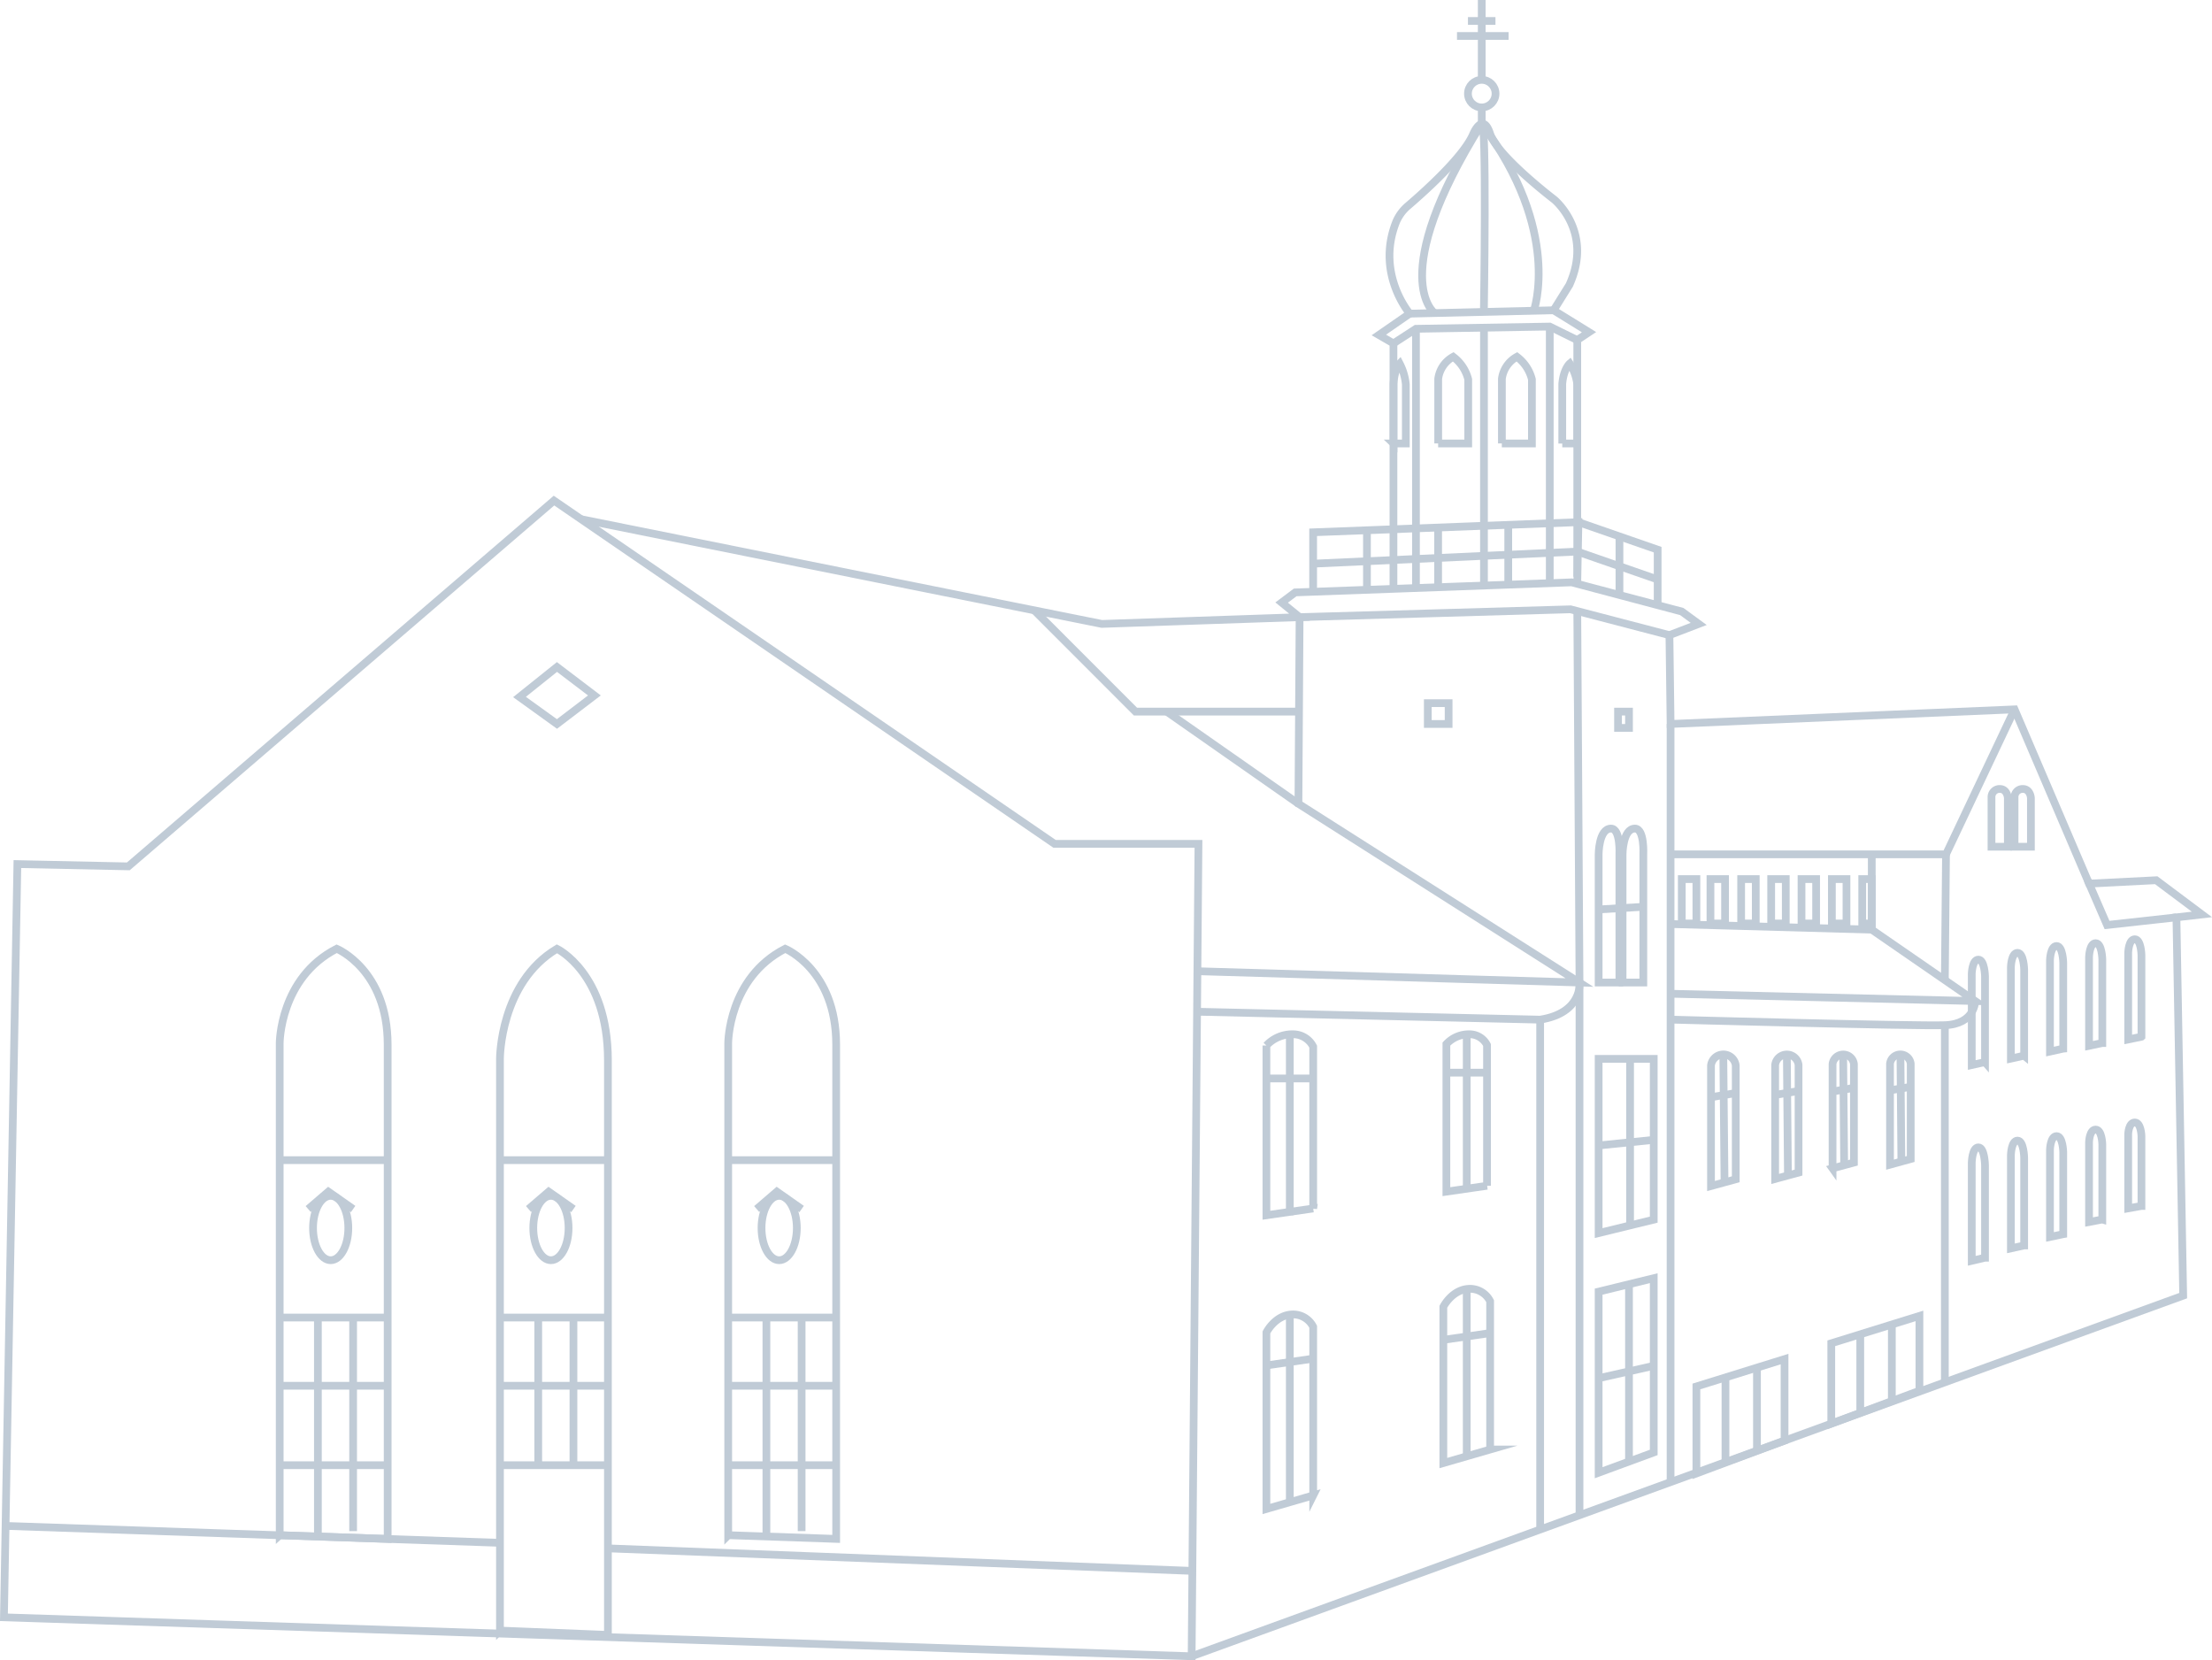 <svg xmlns="http://www.w3.org/2000/svg" width="572.074" height="429.354" viewBox="0 0 572.074 429.354">
  <g id="Kloster_Icon" transform="translate(-55.173 -92.39)">
    <path id="Pfad_2" data-name="Pfad 2" d="M56.19,455.223l307.17,10.071,1.766-210.1H327.9L198.445,166.43,88.362,261.022l-28.692-.594Z" transform="translate(0 55.416)" fill="none" stroke="#c0cbd6" stroke-miterlimit="10" stroke-width="2"/>
    <path id="Pfad_3" data-name="Pfad 3" d="M142.136,191.04,132.45,198.8l9.687,6.976,9.686-7.379Z" transform="translate(57.078 73.836)" fill="none" stroke="#c0cbd6" stroke-miterlimit="10" stroke-width="2"/>
    <line id="Linie_1" data-name="Linie 1" x1="127.743" y1="4.371" transform="translate(56.732 487)" fill="none" stroke="#c0cbd6" stroke-miterlimit="10" stroke-width="2"/>
    <line id="Linie_2" data-name="Linie 2" x2="150.595" y2="5.805" transform="translate(212.398 492.805)" fill="none" stroke="#c0cbd6" stroke-miterlimit="10" stroke-width="2"/>
    <path id="Pfad_4" data-name="Pfad 4" d="M96.98,384.389V257.136s0-16.855,14.74-24.426c0,0,13.183,5.42,13.183,24.811V385.333L97,384.371Z" transform="translate(30.53 105.024)" fill="none" stroke="#c0cbd6" stroke-miterlimit="10" stroke-width="2"/>
    <line id="Linie_3" data-name="Linie 3" x2="27.905" transform="translate(127.51 392.408)" fill="none" stroke="#c0cbd6" stroke-miterlimit="10" stroke-width="2"/>
    <path id="Pfad_5" data-name="Pfad 5" d="M96.98,287.26h27.905" transform="translate(30.53 145.853)" fill="none" stroke="#c0cbd6" stroke-miterlimit="10" stroke-width="2"/>
    <line id="Linie_4" data-name="Linie 4" y2="56.003" transform="translate(137.389 433.113)" fill="none" stroke="#c0cbd6" stroke-miterlimit="10" stroke-width="2"/>
    <line id="Linie_5" data-name="Linie 5" y2="56.021" transform="translate(146.498 432.326)" fill="none" stroke="#c0cbd6" stroke-miterlimit="10" stroke-width="2"/>
    <line id="Linie_6" data-name="Linie 6" x2="27.905" transform="translate(127.51 450.755)" fill="none" stroke="#c0cbd6" stroke-miterlimit="10" stroke-width="2"/>
    <line id="Linie_7" data-name="Linie 7" x2="27.905" transform="translate(127.51 471.299)" fill="none" stroke="#c0cbd6" stroke-miterlimit="10" stroke-width="2"/>
    <ellipse id="Ellipse_1" data-name="Ellipse 1" cx="4.563" cy="8.323" rx="4.563" ry="8.323" transform="translate(136.13 401.64)" fill="none" stroke="#c0cbd6" stroke-miterlimit="10" stroke-width="2"/>
    <path id="Pfad_6" data-name="Pfad 6" d="M101.19,273.134l5.228-4.493,6.4,4.493" transform="translate(33.681 131.916)" fill="none" stroke="#c0cbd6" stroke-miterlimit="10" stroke-width="2"/>
    <path id="Pfad_7" data-name="Pfad 7" d="M129.56,409.052V261.115s0-19.6,14.739-28.4c0,0,13.183,6.312,13.183,28.85V410.154l-27.905-1.119Z" transform="translate(54.915 105.032)" fill="none" stroke="#c0cbd6" stroke-miterlimit="10" stroke-width="2"/>
    <line id="Linie_8" data-name="Linie 8" x2="27.923" transform="translate(184.475 392.408)" fill="none" stroke="#c0cbd6" stroke-miterlimit="10" stroke-width="2"/>
    <path id="Pfad_8" data-name="Pfad 8" d="M129.56,287.26h27.923" transform="translate(54.915 145.853)" fill="none" stroke="#c0cbd6" stroke-miterlimit="10" stroke-width="2"/>
    <line id="Linie_9" data-name="Linie 9" y2="38.431" transform="translate(194.371 432.868)" fill="none" stroke="#c0cbd6" stroke-miterlimit="10" stroke-width="2"/>
    <line id="Linie_10" data-name="Linie 10" y2="38.431" transform="translate(203.48 432.326)" fill="none" stroke="#c0cbd6" stroke-miterlimit="10" stroke-width="2"/>
    <line id="Linie_11" data-name="Linie 11" x2="27.923" transform="translate(184.475 450.755)" fill="none" stroke="#c0cbd6" stroke-miterlimit="10" stroke-width="2"/>
    <line id="Linie_12" data-name="Linie 12" x2="27.923" transform="translate(184.475 471.299)" fill="none" stroke="#c0cbd6" stroke-miterlimit="10" stroke-width="2"/>
    <ellipse id="Ellipse_2" data-name="Ellipse 2" cx="4.563" cy="8.323" rx="4.563" ry="8.323" transform="translate(193.094 401.64)" fill="none" stroke="#c0cbd6" stroke-miterlimit="10" stroke-width="2"/>
    <path id="Pfad_9" data-name="Pfad 9" d="M133.78,273.134l5.228-4.493,6.4,4.493" transform="translate(58.073 131.916)" fill="none" stroke="#c0cbd6" stroke-miterlimit="10" stroke-width="2"/>
    <path id="Pfad_10" data-name="Pfad 10" d="M163.32,384.389V257.136s0-16.855,14.74-24.426c0,0,13.183,5.42,13.183,24.811V385.333l-27.905-.962Z" transform="translate(80.183 105.024)" fill="none" stroke="#c0cbd6" stroke-miterlimit="10" stroke-width="2"/>
    <line id="Linie_13" data-name="Linie 13" x2="27.905" transform="translate(243.503 392.408)" fill="none" stroke="#c0cbd6" stroke-miterlimit="10" stroke-width="2"/>
    <path id="Pfad_11" data-name="Pfad 11" d="M163.32,287.26h27.905" transform="translate(80.183 145.853)" fill="none" stroke="#c0cbd6" stroke-miterlimit="10" stroke-width="2"/>
    <line id="Linie_14" data-name="Linie 14" y2="56.003" transform="translate(253.381 433.113)" fill="none" stroke="#c0cbd6" stroke-miterlimit="10" stroke-width="2"/>
    <line id="Linie_15" data-name="Linie 15" y2="56.021" transform="translate(262.491 432.326)" fill="none" stroke="#c0cbd6" stroke-miterlimit="10" stroke-width="2"/>
    <line id="Linie_16" data-name="Linie 16" x2="27.905" transform="translate(243.503 450.755)" fill="none" stroke="#c0cbd6" stroke-miterlimit="10" stroke-width="2"/>
    <line id="Linie_17" data-name="Linie 17" x2="27.905" transform="translate(243.503 471.299)" fill="none" stroke="#c0cbd6" stroke-miterlimit="10" stroke-width="2"/>
    <ellipse id="Ellipse_3" data-name="Ellipse 3" cx="4.563" cy="8.323" rx="4.563" ry="8.323" transform="translate(252.123 401.64)" fill="none" stroke="#c0cbd6" stroke-miterlimit="10" stroke-width="2"/>
    <path id="Pfad_12" data-name="Pfad 12" d="M167.53,273.134l5.228-4.493,6.4,4.493" transform="translate(83.334 131.916)" fill="none" stroke="#c0cbd6" stroke-miterlimit="10" stroke-width="2"/>
    <path id="Pfad_13" data-name="Pfad 13" d="M141.55,169.18l134.684,27.084,51.16-1.748-4.651-3.777,3.5-2.623,71.512-2.605,28.482,7.553,4.371,3.2-7.571,2.9.3,22.975,88.962-3.777,19.268,45.058,17.362-.874,11.82,8.847-6.592.752,1.748,97.826L299.471,463.236" transform="translate(63.889 57.474)" fill="none" stroke="#c0cbd6" stroke-miterlimit="10" stroke-width="2"/>
    <path id="Pfad_14" data-name="Pfad 14" d="M208.6,182.67l26.157,26.174H277.07" transform="translate(114.073 67.571)" fill="none" stroke="#c0cbd6" stroke-miterlimit="10" stroke-width="2"/>
    <line id="Linie_18" data-name="Linie 18" x2="34.078" y2="23.832" transform="translate(356.908 276.416)" fill="none" stroke="#c0cbd6" stroke-miterlimit="10" stroke-width="2"/>
    <path id="Pfad_15" data-name="Pfad 15" d="M331.191,237.71s.874,7.851-10.176,9.6l-87.825-2.028" transform="translate(132.478 108.766)" fill="none" stroke="#c0cbd6" stroke-miterlimit="10" stroke-width="2"/>
    <line id="Linie_19" data-name="Linie 19" y2="131.974" transform="translate(453.493 356.075)" fill="none" stroke="#c0cbd6" stroke-miterlimit="10" stroke-width="2"/>
    <path id="Pfad_16" data-name="Pfad 16" d="M354.446,189.189l-25.58-6.679L258.8,184.538l-.3,48.258,72.683,46.229-98-2.9" transform="translate(132.478 67.451)" fill="none" stroke="#c0cbd6" stroke-miterlimit="10" stroke-width="2"/>
    <path id="Pfad_17" data-name="Pfad 17" d="M288.91,182.51l.577,96.515V416.209" transform="translate(174.182 67.451)" fill="none" stroke="#c0cbd6" stroke-miterlimit="10" stroke-width="2"/>
    <path id="Pfad_18" data-name="Pfad 18" d="M255.029,290.418l-12.1,1.748v-43.9a9.144,9.144,0,0,1,6.924-2.9,5.83,5.83,0,0,1,5.175,3.2v41.858Z" transform="translate(139.768 114.492)" fill="none" stroke="#c0cbd6" stroke-miterlimit="10" stroke-width="2"/>
    <line id="Linie_20" data-name="Linie 20" y2="46.806" transform="translate(388.747 359.852)" fill="none" stroke="#c0cbd6" stroke-miterlimit="10" stroke-width="2"/>
    <line id="Linie_21" data-name="Linie 21" x2="12.099" transform="translate(382.698 371.287)" fill="none" stroke="#c0cbd6" stroke-miterlimit="10" stroke-width="2"/>
    <path id="Pfad_19" data-name="Pfad 19" d="M280.076,284.543l-10.526,1.521V247.9a7.948,7.948,0,0,1,6.015-2.535,5.06,5.06,0,0,1,4.494,2.78v36.4Z" transform="translate(159.692 114.492)" fill="none" stroke="#c0cbd6" stroke-miterlimit="10" stroke-width="2"/>
    <line id="Linie_22" data-name="Linie 22" y2="40.704" transform="translate(434.504 359.852)" fill="none" stroke="#c0cbd6" stroke-miterlimit="10" stroke-width="2"/>
    <line id="Linie_23" data-name="Linie 23" x2="10.526" transform="translate(429.242 369.783)" fill="none" stroke="#c0cbd6" stroke-miterlimit="10" stroke-width="2"/>
    <path id="Pfad_20" data-name="Pfad 20" d="M255.029,333.606l-12.1,3.5V291.451s2.325-4.651,6.924-4.651a5.83,5.83,0,0,1,5.175,3.2v43.607Z" transform="translate(139.768 145.508)" fill="none" stroke="#c0cbd6" stroke-miterlimit="10" stroke-width="2"/>
    <line id="Linie_24" data-name="Linie 24" y2="48.555" transform="translate(388.747 432.308)" fill="none" stroke="#c0cbd6" stroke-miterlimit="10" stroke-width="2"/>
    <line id="Linie_25" data-name="Linie 25" y1="1.748" x2="12.099" transform="translate(382.698 443.743)" fill="none" stroke="#c0cbd6" stroke-miterlimit="10" stroke-width="2"/>
    <path id="Pfad_21" data-name="Pfad 21" d="M281.2,324.571l-12.1,3.5V287.661s2.325-4.651,6.924-4.651a5.83,5.83,0,0,1,5.175,3.2v38.361Z" transform="translate(159.355 142.672)" fill="none" stroke="#c0cbd6" stroke-miterlimit="10" stroke-width="2"/>
    <line id="Linie_26" data-name="Linie 26" y2="43.292" transform="translate(434.504 425.699)" fill="none" stroke="#c0cbd6" stroke-miterlimit="10" stroke-width="2"/>
    <line id="Linie_27" data-name="Linie 27" y1="1.748" x2="12.099" transform="translate(428.455 437.134)" fill="none" stroke="#c0cbd6" stroke-miterlimit="10" stroke-width="2"/>
    <line id="Linie_28" data-name="Linie 28" y2="196.055" transform="translate(487.221 279.615)" fill="none" stroke="#c0cbd6" stroke-miterlimit="10" stroke-width="2"/>
    <path id="Pfad_22" data-name="Pfad 22" d="M302.71,234.8h71.232l17.729-37.487" transform="translate(184.511 78.529)" fill="none" stroke="#c0cbd6" stroke-miterlimit="10" stroke-width="2"/>
    <path id="Pfad_23" data-name="Pfad 23" d="M302.71,236.777l52.034,1.451V218.75" transform="translate(184.511 94.576)" fill="none" stroke="#c0cbd6" stroke-miterlimit="10" stroke-width="2"/>
    <path id="Pfad_24" data-name="Pfad 24" d="M354.744,229.89,381.5,248.354l-78.786-1.888" transform="translate(184.511 102.913)" fill="none" stroke="#c0cbd6" stroke-miterlimit="10" stroke-width="2"/>
    <path id="Pfad_25" data-name="Pfad 25" d="M381.623,240.45s0,5.962-7.851,6.242-71.232-1.451-71.232-1.451" transform="translate(184.383 110.817)" fill="none" stroke="#c0cbd6" stroke-miterlimit="10" stroke-width="2"/>
    <path id="Pfad_26" data-name="Pfad 26" d="M292.07,249h14.25v41.578l-14.25,3.479Z" transform="translate(176.547 117.216)" fill="none" stroke="#c0cbd6" stroke-miterlimit="10" stroke-width="2"/>
    <line id="Linie_29" data-name="Linie 29" y2="43.065" transform="translate(476.747 366.216)" fill="none" stroke="#c0cbd6" stroke-miterlimit="10" stroke-width="2"/>
    <line id="Linie_30" data-name="Linie 30" y1="1.451" x2="14.25" transform="translate(468.617 387.163)" fill="none" stroke="#c0cbd6" stroke-miterlimit="10" stroke-width="2"/>
    <path id="Pfad_27" data-name="Pfad 27" d="M306.32,326.5l-14.25,5.245V284.919l14.25-3.479Z" transform="translate(176.547 141.497)" fill="none" stroke="#c0cbd6" stroke-miterlimit="10" stroke-width="2"/>
    <line id="Linie_31" data-name="Linie 31" y1="44.813" transform="translate(476.468 424.93)" fill="none" stroke="#c0cbd6" stroke-miterlimit="10" stroke-width="2"/>
    <line id="Linie_32" data-name="Linie 32" x1="14.25" y2="3.2" transform="translate(468.617 445.597)" fill="none" stroke="#c0cbd6" stroke-miterlimit="10" stroke-width="2"/>
    <path id="Pfad_28" data-name="Pfad 28" d="M292.07,254.752h5.368V221.619s.35-6.679-2.168-6.679c-3.2,0-3.2,6.679-3.2,6.679v33.133Z" transform="translate(176.547 91.724)" fill="none" stroke="#c0cbd6" stroke-miterlimit="10" stroke-width="2"/>
    <path id="Pfad_29" data-name="Pfad 29" d="M295.61,254.752h5.368V221.619s.35-6.679-2.168-6.679c-3.2,0-3.2,6.679-3.2,6.679v33.133Z" transform="translate(179.197 91.724)" fill="none" stroke="#c0cbd6" stroke-miterlimit="10" stroke-width="2"/>
    <line id="Linie_33" data-name="Linie 33" y1="0.682" x2="11.575" transform="translate(468.617 326.894)" fill="none" stroke="#c0cbd6" stroke-miterlimit="10" stroke-width="2"/>
    <path id="Pfad_30" data-name="Pfad 30" d="M308.69,282.375l6.4-1.749V251.2a3.221,3.221,0,0,0-6.4,0v31.158Z" transform="translate(188.986 116.73)" fill="none" stroke="#c0cbd6" stroke-miterlimit="10" stroke-width="2"/>
    <line id="Linie_34" data-name="Linie 34" x1="6.05" y2="1.014" transform="translate(497.676 375.116)" fill="none" stroke="#c0cbd6" stroke-miterlimit="10" stroke-width="2"/>
    <line id="Linie_35" data-name="Linie 35" x2="0.315" y2="33.063" transform="translate(500.859 365.08)" fill="none" stroke="#c0cbd6" stroke-miterlimit="10" stroke-width="2"/>
    <path id="Pfad_31" data-name="Pfad 31" d="M318.18,280.532l6.05-1.644V251.053a3.045,3.045,0,0,0-6.05,0v29.479Z" transform="translate(196.089 116.737)" fill="none" stroke="#c0cbd6" stroke-miterlimit="10" stroke-width="2"/>
    <line id="Linie_36" data-name="Linie 36" x1="5.717" y2="0.962" transform="translate(514.269 374.574)" fill="none" stroke="#c0cbd6" stroke-miterlimit="10" stroke-width="2"/>
    <line id="Linie_37" data-name="Linie 37" x2="0.28" y2="31.28" transform="translate(517.294 365.08)" fill="none" stroke="#c0cbd6" stroke-miterlimit="10" stroke-width="2"/>
    <path id="Pfad_32" data-name="Pfad 32" d="M326.66,277.8l5.543-1.5V250.825a2.78,2.78,0,0,0-5.525,0v27Z" transform="translate(202.436 116.737)" fill="none" stroke="#c0cbd6" stroke-miterlimit="10" stroke-width="2"/>
    <line id="Linie_38" data-name="Linie 38" x1="5.245" y2="0.892" transform="translate(529.096 373.77)" fill="none" stroke="#c0cbd6" stroke-miterlimit="10" stroke-width="2"/>
    <line id="Linie_39" data-name="Linie 39" x2="0.262" y2="28.64" transform="translate(531.859 365.08)" fill="none" stroke="#c0cbd6" stroke-miterlimit="10" stroke-width="2"/>
    <path id="Pfad_33" data-name="Pfad 33" d="M335.17,276.85l5.35-1.469V250.745a2.691,2.691,0,0,0-5.35,0Z" transform="translate(208.806 116.73)" fill="none" stroke="#c0cbd6" stroke-miterlimit="10" stroke-width="2"/>
    <line id="Linie_40" data-name="Linie 40" x1="5.088" y2="0.857" transform="translate(543.976 373.49)" fill="none" stroke="#c0cbd6" stroke-miterlimit="10" stroke-width="2"/>
    <line id="Linie_41" data-name="Linie 41" x2="0.245" y2="27.696" transform="translate(546.668 365.08)" fill="none" stroke="#c0cbd6" stroke-miterlimit="10" stroke-width="2"/>
    <line id="Linie_42" data-name="Linie 42" y2="92.808" transform="translate(558.156 357.527)" fill="none" stroke="#c0cbd6" stroke-miterlimit="10" stroke-width="2"/>
    <rect id="Rechteck_3" data-name="Rechteck 3" width="5.385" height="5.385" transform="translate(424.433 274.23)" fill="none" stroke="#c0cbd6" stroke-miterlimit="10" stroke-width="2"/>
    <path id="Pfad_34" data-name="Pfad 34" d="M249.84,187.629V172.243l68.61-2.623-.3,15.946" transform="translate(144.939 57.804)" fill="none" stroke="#c0cbd6" stroke-miterlimit="10" stroke-width="2"/>
    <path id="Pfad_35" data-name="Pfad 35" d="M289.08,169.62l20.492,7.116v14.337" transform="translate(174.309 57.804)" fill="none" stroke="#c0cbd6" stroke-miterlimit="10" stroke-width="2"/>
    <line id="Linie_43" data-name="Linie 43" y2="15.404" transform="translate(408.697 229.504)" fill="none" stroke="#c0cbd6" stroke-miterlimit="10" stroke-width="2"/>
    <line id="Linie_44" data-name="Linie 44" y2="15.404" transform="translate(427.108 229.504)" fill="none" stroke="#c0cbd6" stroke-miterlimit="10" stroke-width="2"/>
    <line id="Linie_45" data-name="Linie 45" y2="15.404" transform="translate(445.24 227.336)" fill="none" stroke="#c0cbd6" stroke-miterlimit="10" stroke-width="2"/>
    <line id="Linie_46" data-name="Linie 46" y2="15.404" transform="translate(474.002 231.113)" fill="none" stroke="#c0cbd6" stroke-miterlimit="10" stroke-width="2"/>
    <path id="Pfad_36" data-name="Pfad 36" d="M249.84,177.1l68.312-3.13,20.789,7.221" transform="translate(144.939 61.059)" fill="none" stroke="#c0cbd6" stroke-miterlimit="10" stroke-width="2"/>
    <path id="Pfad_37" data-name="Pfad 37" d="M263.337,231.211V167.5l-3.777-2.186,7.99-5.525s-8.812-10.229-3.567-23.587a11.076,11.076,0,0,1,3.2-4.354c4.3-3.689,14.407-12.764,16.8-18.569,0,0,2.465-5.822,4.354,0s16.575,17.013,16.575,17.013,10.176,8.288,3.917,22.1l-4.074,6.539,9.162,5.665-3.042,2.028v61.2" transform="translate(152.215 13.697)" fill="none" stroke="#c0cbd6" stroke-miterlimit="10" stroke-width="2"/>
    <line id="Linie_47" data-name="Linie 47" y1="0.874" x2="37.225" transform="translate(419.765 172.627)" fill="none" stroke="#c0cbd6" stroke-miterlimit="10" stroke-width="2"/>
    <path id="Pfad_38" data-name="Pfad 38" d="M261.72,145.044l5.822-3.777,34.6-.577,7.116,3.5" transform="translate(153.831 36.151)" fill="none" stroke="#c0cbd6" stroke-miterlimit="10" stroke-width="2"/>
    <line id="Linie_48" data-name="Linie 48" y2="66.407" transform="translate(438.963 177.418)" fill="none" stroke="#c0cbd6" stroke-miterlimit="10" stroke-width="2"/>
    <line id="Linie_49" data-name="Linie 49" y2="66.984" transform="translate(421.374 177.418)" fill="none" stroke="#c0cbd6" stroke-miterlimit="10" stroke-width="2"/>
    <line id="Linie_50" data-name="Linie 50" y2="66.354" transform="translate(455.976 176.841)" fill="none" stroke="#c0cbd6" stroke-miterlimit="10" stroke-width="2"/>
    <path id="Pfad_39" data-name="Pfad 39" d="M268.33,167.575h7.781V151a10.482,10.482,0,0,0-3.882-5.84,7.6,7.6,0,0,0-3.882,5.7v16.715Z" transform="translate(158.779 39.496)" fill="none" stroke="#c0cbd6" stroke-miterlimit="10" stroke-width="2"/>
    <path id="Pfad_40" data-name="Pfad 40" d="M261.72,166.827h3.2V151.545a14.7,14.7,0,0,0-1.591-5.385s-1.329,1.364-1.591,5.263v15.421Z" transform="translate(153.831 40.245)" fill="none" stroke="#c0cbd6" stroke-miterlimit="10" stroke-width="2"/>
    <path id="Pfad_41" data-name="Pfad 41" d="M286.69,166.827h3.882V151.545a12.91,12.91,0,0,0-1.941-5.385s-1.609,1.364-1.941,5.263v15.421Z" transform="translate(172.52 40.245)" fill="none" stroke="#c0cbd6" stroke-miterlimit="10" stroke-width="2"/>
    <path id="Pfad_42" data-name="Pfad 42" d="M277.75,167.575h7.781V151a10.482,10.482,0,0,0-3.882-5.84,7.6,7.6,0,0,0-3.882,5.7v16.715Z" transform="translate(165.829 39.496)" fill="none" stroke="#c0cbd6" stroke-miterlimit="10" stroke-width="2"/>
    <rect id="Rechteck_4" data-name="Rechteck 4" width="2.833" height="4.214" transform="translate(473.635 276.416)" fill="none" stroke="#c0cbd6" stroke-miterlimit="10" stroke-width="2"/>
    <rect id="Rechteck_5" data-name="Rechteck 5" width="3.777" height="11.487" transform="translate(490.123 319.725)" fill="none" stroke="#c0cbd6" stroke-miterlimit="10" stroke-width="2"/>
    <rect id="Rechteck_6" data-name="Rechteck 6" width="3.777" height="11.487" transform="translate(497.536 319.725)" fill="none" stroke="#c0cbd6" stroke-miterlimit="10" stroke-width="2"/>
    <rect id="Rechteck_7" data-name="Rechteck 7" width="3.777" height="11.487" transform="translate(505.475 319.725)" fill="none" stroke="#c0cbd6" stroke-miterlimit="10" stroke-width="2"/>
    <rect id="Rechteck_8" data-name="Rechteck 8" width="3.777" height="11.487" transform="translate(513.238 319.725)" fill="none" stroke="#c0cbd6" stroke-miterlimit="10" stroke-width="2"/>
    <rect id="Rechteck_9" data-name="Rechteck 9" width="3.777" height="11.487" transform="translate(521.088 319.725)" fill="none" stroke="#c0cbd6" stroke-miterlimit="10" stroke-width="2"/>
    <rect id="Rechteck_10" data-name="Rechteck 10" width="3.777" height="11.487" transform="translate(528.939 319.725)" fill="none" stroke="#c0cbd6" stroke-miterlimit="10" stroke-width="2"/>
    <rect id="Rechteck_11" data-name="Rechteck 11" width="2.465" height="11.487" transform="translate(536.789 319.725)" fill="none" stroke="#c0cbd6" stroke-miterlimit="10" stroke-width="2"/>
    <path id="Pfad_43" data-name="Pfad 43" d="M354.411,224.012H350.18V211.073a2.1,2.1,0,0,1,2.116-1.993c1.993,0,2.116,2.343,2.116,2.343v12.589Z" transform="translate(220.04 87.338)" fill="none" stroke="#c0cbd6" stroke-miterlimit="10" stroke-width="2"/>
    <path id="Pfad_44" data-name="Pfad 44" d="M350.669,290.625l-3.41.8V266.024s.087-3.934,1.714-3.934,1.714,4.616,1.714,4.616v23.919Z" transform="translate(217.855 127.014)" fill="none" stroke="#c0cbd6" stroke-miterlimit="10" stroke-width="2"/>
    <path id="Pfad_45" data-name="Pfad 45" d="M356.459,288.209l-3.41.752V264.814s.087-3.724,1.714-3.724,1.714,4.389,1.714,4.389v22.73Z" transform="translate(222.188 126.265)" fill="none" stroke="#c0cbd6" stroke-miterlimit="10" stroke-width="2"/>
    <path id="Pfad_46" data-name="Pfad 46" d="M362.239,285.783l-3.409.717V263.927s.087-3.5,1.714-3.5,1.714,4.109,1.714,4.109v21.244Z" transform="translate(226.514 125.771)" fill="none" stroke="#c0cbd6" stroke-miterlimit="10" stroke-width="2"/>
    <path id="Pfad_47" data-name="Pfad 47" d="M368.02,282.715l-3.41.647v-20.7s.087-3.2,1.714-3.2,1.714,3.759,1.714,3.759v19.5Z" transform="translate(230.84 125.045)" fill="none" stroke="#c0cbd6" stroke-miterlimit="10" stroke-width="2"/>
    <path id="Pfad_48" data-name="Pfad 48" d="M373.81,280l-3.41.612V261.382s.087-2.972,1.714-2.972,1.714,3.5,1.714,3.5V280Z" transform="translate(235.174 124.26)" fill="none" stroke="#c0cbd6" stroke-miterlimit="10" stroke-width="2"/>
    <path id="Pfad_49" data-name="Pfad 49" d="M350.669,260.827l-3.41.752v-23.6s.087-3.654,1.714-3.654,1.714,4.3,1.714,4.3v22.223Z" transform="translate(217.855 106.229)" fill="none" stroke="#c0cbd6" stroke-miterlimit="10" stroke-width="2"/>
    <path id="Pfad_50" data-name="Pfad 50" d="M356.459,259.914l-3.41.752V236.974s.087-3.654,1.714-3.654,1.714,4.3,1.714,4.3v22.31Z" transform="translate(222.188 105.481)" fill="none" stroke="#c0cbd6" stroke-miterlimit="10" stroke-width="2"/>
    <path id="Pfad_51" data-name="Pfad 51" d="M362.239,258.852l-3.409.752V235.964s.087-3.654,1.714-3.654,1.714,4.3,1.714,4.3v22.24Z" transform="translate(226.514 104.725)" fill="none" stroke="#c0cbd6" stroke-miterlimit="10" stroke-width="2"/>
    <path id="Pfad_52" data-name="Pfad 52" d="M368.02,257.715l-3.41.717V235.439s.087-3.549,1.714-3.549,1.714,4.179,1.714,4.179v21.646Z" transform="translate(230.84 104.41)" fill="none" stroke="#c0cbd6" stroke-miterlimit="10" stroke-width="2"/>
    <path id="Pfad_53" data-name="Pfad 53" d="M373.81,256.523l-3.41.7v-22.45s.087-3.462,1.714-3.462,1.714,4.074,1.714,4.074v21.121Z" transform="translate(235.174 103.976)" fill="none" stroke="#c0cbd6" stroke-miterlimit="10" stroke-width="2"/>
    <path id="Pfad_54" data-name="Pfad 54" d="M357.821,224.012H353.59V211.073a2.1,2.1,0,0,1,2.116-1.993c1.993,0,2.116,2.343,2.116,2.343v12.589Z" transform="translate(222.592 87.338)" fill="none" stroke="#c0cbd6" stroke-miterlimit="10" stroke-width="2"/>
    <line id="Linie_51" data-name="Linie 51" x1="0.297" y2="32.521" transform="translate(558.156 313.326)" fill="none" stroke="#c0cbd6" stroke-miterlimit="10" stroke-width="2"/>
    <circle id="Ellipse_4" data-name="Ellipse 4" cx="3.567" cy="3.567" r="3.567" transform="translate(434.819 113.039)" fill="none" stroke="#c0cbd6" stroke-miterlimit="10" stroke-width="2"/>
    <line id="Linie_52" data-name="Linie 52" y1="20.649" transform="translate(438.386 92.39)" fill="none" stroke="#c0cbd6" stroke-miterlimit="10" stroke-width="2"/>
    <line id="Linie_53" data-name="Linie 53" x2="7.116" transform="translate(434.819 97.81)" fill="none" stroke="#c0cbd6" stroke-miterlimit="10" stroke-width="2"/>
    <line id="Linie_54" data-name="Linie 54" x2="13.341" transform="translate(431.987 101.692)" fill="none" stroke="#c0cbd6" stroke-miterlimit="10" stroke-width="2"/>
    <path id="Pfad_55" data-name="Pfad 55" d="M288.243,160.864S295.6,140.2,274.78,112.536V108.27" transform="translate(163.606 11.886)" fill="none" stroke="#c0cbd6" stroke-miterlimit="10" stroke-width="2"/>
    <path id="Pfad_56" data-name="Pfad 56" d="M269.158,159.661s-12.589-9.249,12.2-48.922c1.364-2.168.577,48.327.577,48.327" transform="translate(157.006 13.683)" fill="none" stroke="#c0cbd6" stroke-miterlimit="10" stroke-width="2"/>
    <path id="Pfad_57" data-name="Pfad 57" d="M329.33,314.486l-22.8,8.5v-22.5l22.8-7.081Z" transform="translate(187.37 150.448)" fill="none" stroke="#c0cbd6" stroke-miterlimit="10" stroke-width="2"/>
    <line id="Linie_55" data-name="Linie 55" y2="22.136" transform="translate(501.418 448.639)" fill="none" stroke="#c0cbd6" stroke-miterlimit="10" stroke-width="2"/>
    <line id="Linie_56" data-name="Linie 56" y2="22.118" transform="translate(509.566 445.911)" fill="none" stroke="#c0cbd6" stroke-miterlimit="10" stroke-width="2"/>
    <path id="Pfad_58" data-name="Pfad 58" d="M349.28,306.375l-22.8,8.5V294.1l22.8-7.081Z" transform="translate(202.302 145.673)" fill="none" stroke="#c0cbd6" stroke-miterlimit="10" stroke-width="2"/>
    <line id="Linie_57" data-name="Linie 57" y2="20.37" transform="translate(536.282 437.501)" fill="none" stroke="#c0cbd6" stroke-miterlimit="10" stroke-width="2"/>
    <line id="Linie_58" data-name="Linie 58" y2="20.37" transform="translate(544.448 434.756)" fill="none" stroke="#c0cbd6" stroke-miterlimit="10" stroke-width="2"/>
    <path id="Pfad_59" data-name="Pfad 59" d="M387.357,232.179l-17.939,1.976L364.4,222.58" transform="translate(230.683 97.442)" fill="none" stroke="#c0cbd6" stroke-miterlimit="10" stroke-width="2"/>
  </g>
</svg>
